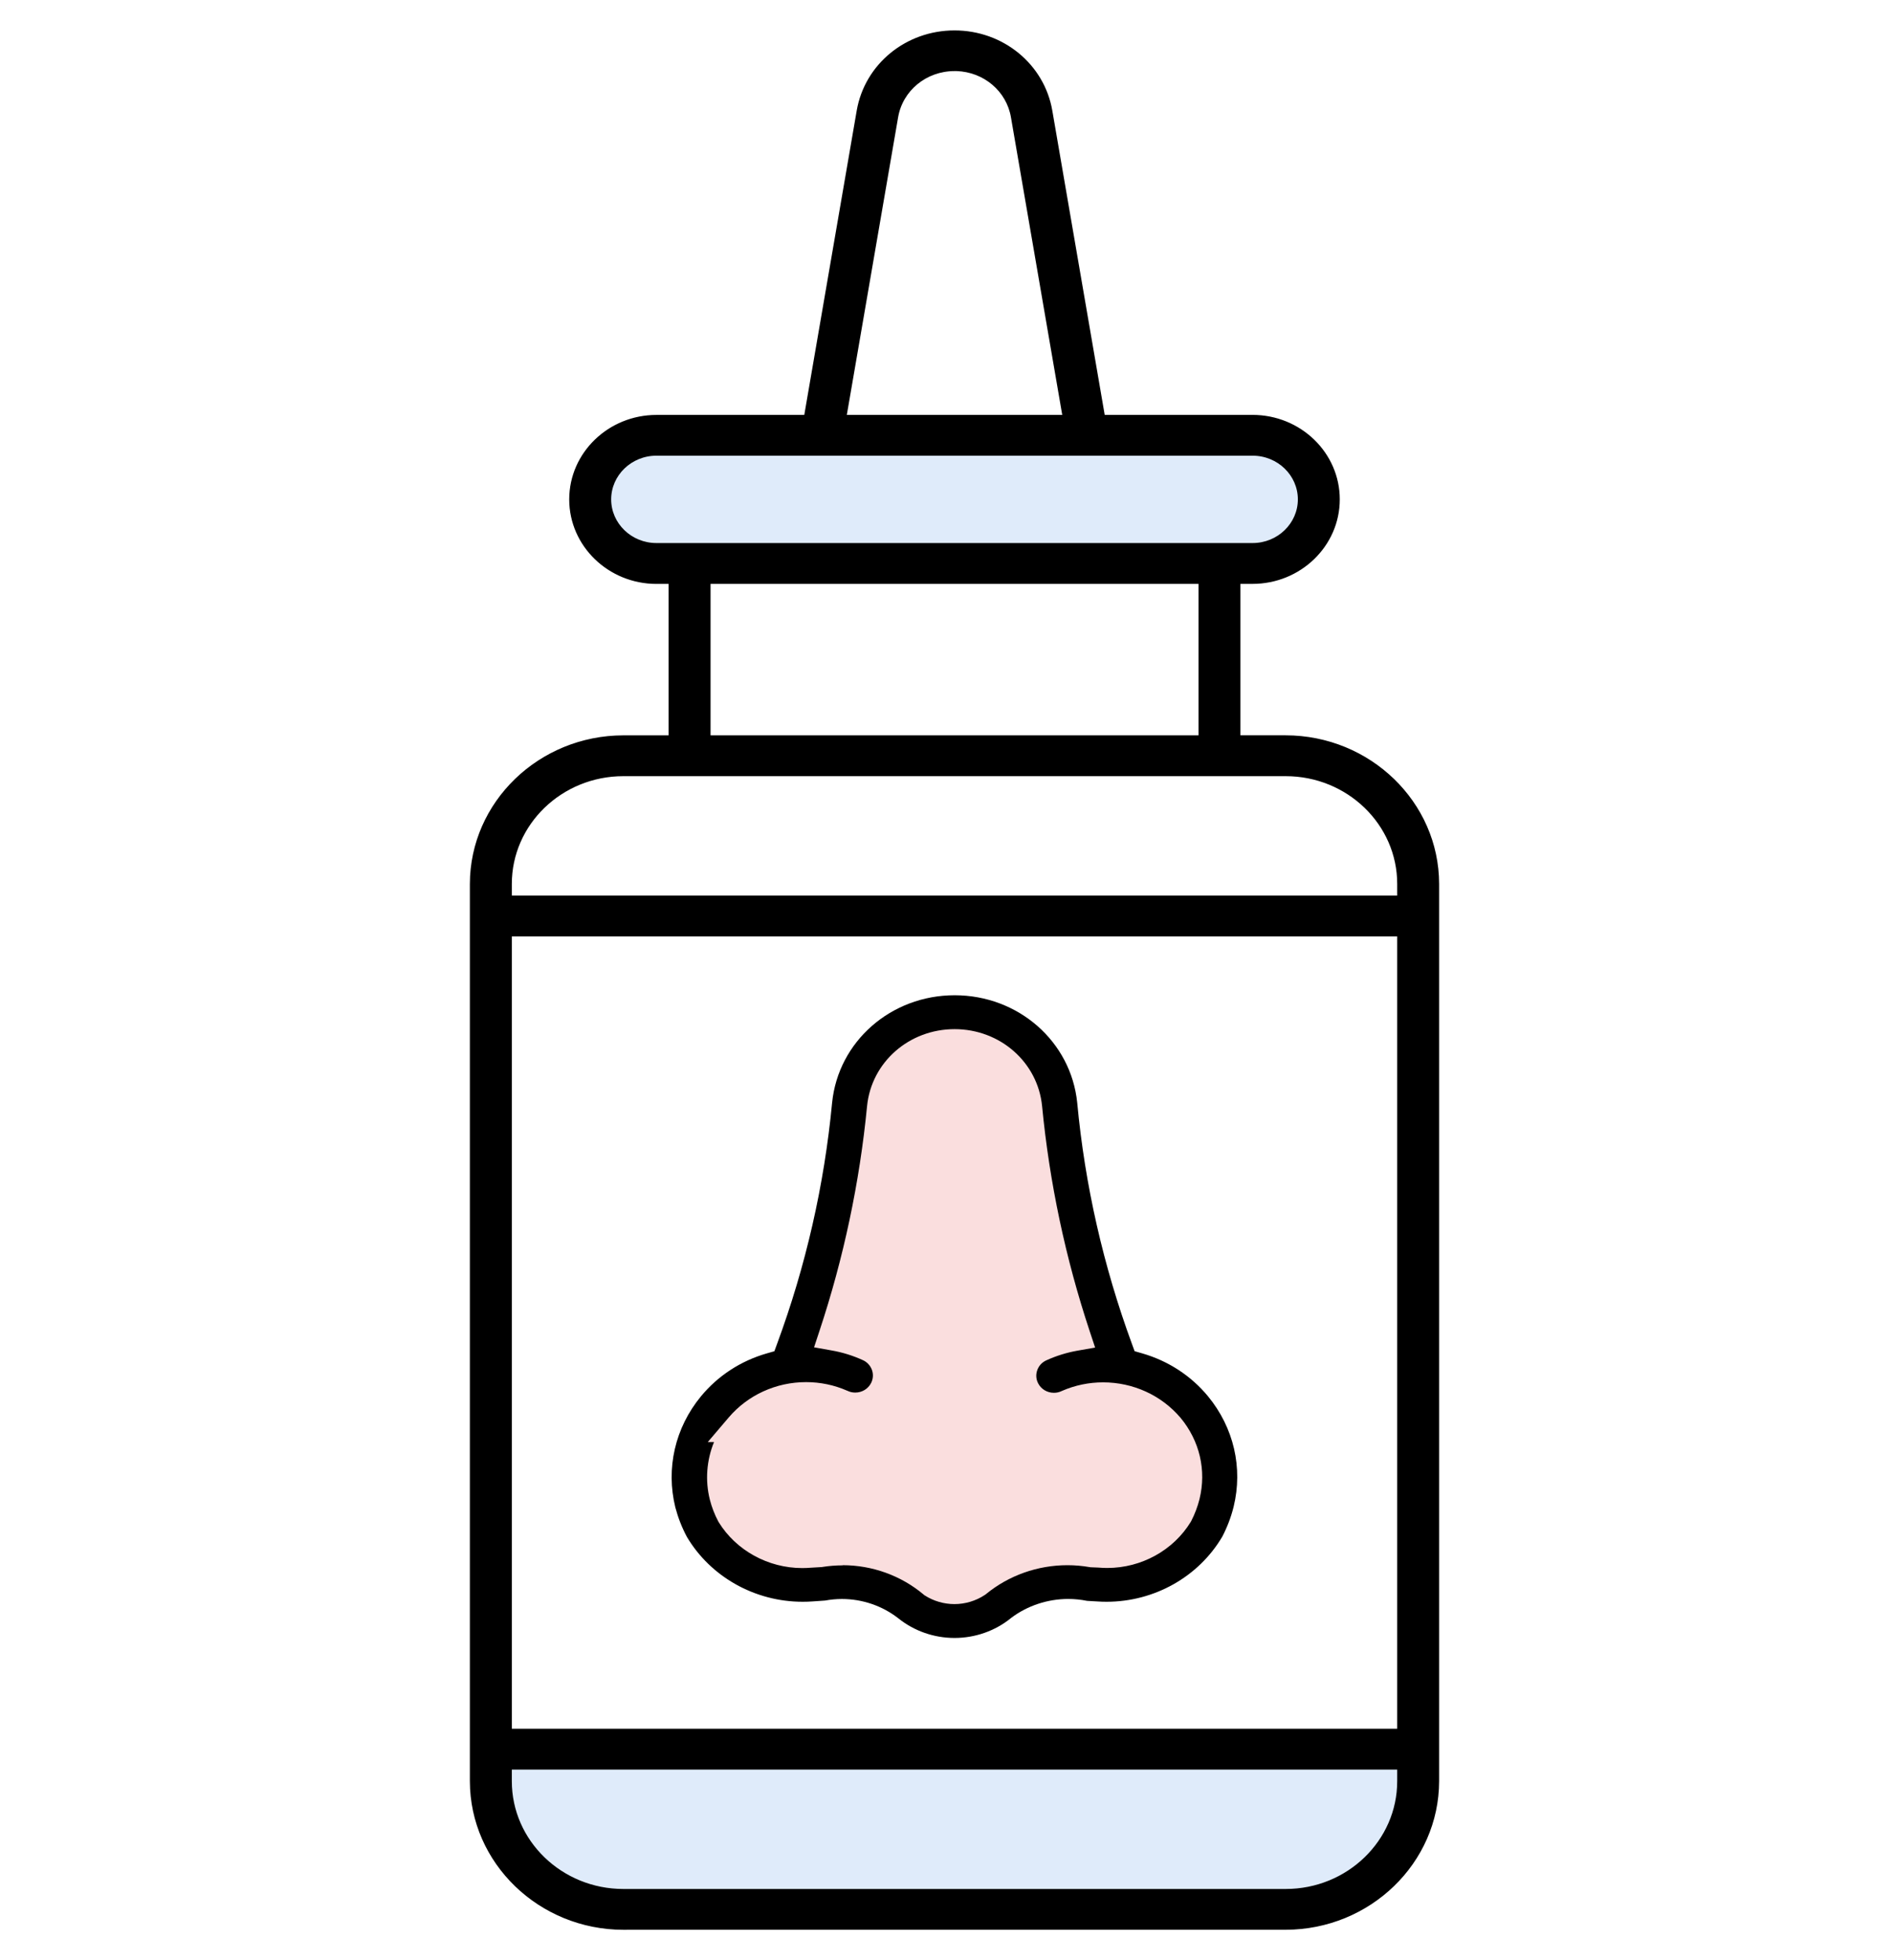 <svg width="56" height="58" viewBox="0 0 56 58" fill="none" xmlns="http://www.w3.org/2000/svg">
<g id="Frame 1000008108">
<g id="icons">
<g id="NASAL">
<path id="Rectangle 53" d="M14 52H42C42 54.209 40.209 56 38 56H18C15.791 56 14 54.209 14 52Z" fill="#DFEBFA"/>
<path id="Vector 6" d="M31.5 35C31.899 30.6 29.333 29.833 28 30C27.2 29.959 26 30.983 25.5 31.5L25 34L24.5 37.5L23.211 40.5L22.5 41C18.5 43.8 21.308 45.833 23.211 46.5H25L26.5 47L28 48L29.5 47.5L30.5 47H32C33.999 46.5 32.999 47.5 35.499 45C37.499 43 34.999 41.167 33.499 40.5L32.499 40V37.5C32.499 37.1 31.833 35.667 31.5 35Z" fill="#FADEDE"/>
<rect id="Rectangle 52" x="17" y="13" width="22" height="4" rx="2" fill="#DFEBFA"/>
<path id="Vector" d="M18.44 57.05L18.49 57.05V57.049H38.034H38.034C40.504 57.045 42.52 55.097 42.523 52.702V52.702V26.153V26.153C42.52 23.759 40.504 21.81 38.034 21.807H38.034H36.645V17.226H37.054C38.448 17.226 39.584 16.128 39.584 14.776C39.584 13.423 38.448 12.326 37.054 12.326H32.638L31.081 3.282C30.848 1.93 29.65 0.95 28.237 0.95C26.823 0.95 25.627 1.93 25.393 3.281L25.393 3.282L23.835 12.327H19.419C18.026 12.327 16.889 13.424 16.889 14.777C16.889 16.129 18.026 17.227 19.419 17.227H19.828V21.808H18.44H18.44C15.969 21.811 13.954 23.76 13.95 26.154V26.154L13.95 52.703L13.95 52.703C13.954 55.098 15.969 57.047 18.44 57.05ZM28.238 2.053H28.301C29.131 2.082 29.821 2.667 29.956 3.463L29.956 3.463L31.483 12.326H24.992L26.519 3.464L26.519 3.464C26.658 2.648 27.379 2.053 28.238 2.053ZM18.44 55.942C16.592 55.942 15.091 54.487 15.091 52.703V52.309H41.383V52.703C41.383 54.487 39.883 55.942 38.035 55.942H18.44ZM41.383 51.201H15.091V27.656H41.383V51.201ZM15.091 26.154C15.091 24.37 16.592 22.916 18.44 22.916H38.035C39.883 22.916 41.383 24.37 41.383 26.154V26.549H15.091V26.154ZM35.505 17.227V21.808H20.97V17.227H35.505ZM18.03 14.776C18.03 14.037 18.652 13.433 19.419 13.433H37.055C37.823 13.433 38.444 14.037 38.444 14.776C38.444 15.514 37.823 16.118 37.055 16.118H19.419C18.652 16.118 18.03 15.514 18.03 14.776Z" fill="black" stroke="black" stroke-width="0.1"/>
<path id="Vector_2" d="M28.237 48.465C27.633 48.465 27.044 48.26 26.579 47.887C26.104 47.514 25.511 47.312 24.906 47.312C24.74 47.312 24.572 47.328 24.409 47.358L24.034 47.384C23.938 47.391 23.842 47.394 23.745 47.394C22.334 47.394 21.023 46.659 20.32 45.474C20.172 45.197 20.058 44.903 19.978 44.6C19.695 43.448 19.969 42.249 20.734 41.318C21.237 40.708 21.911 40.267 22.684 40.045L22.908 39.981L22.986 39.769C23.837 37.465 24.385 35.062 24.616 32.627C24.799 30.816 26.357 29.448 28.241 29.448C30.125 29.448 31.683 30.816 31.867 32.629C32.094 35.061 32.64 37.463 33.487 39.768L33.565 39.98L33.789 40.044C34.561 40.267 35.233 40.706 35.736 41.314C36.498 42.24 36.774 43.431 36.494 44.582C36.418 44.888 36.305 45.187 36.157 45.469C35.457 46.657 34.147 47.394 32.735 47.394C32.641 47.394 32.545 47.391 32.45 47.384L32.158 47.367C31.974 47.33 31.787 47.311 31.6 47.311C30.994 47.311 30.395 47.509 29.916 47.869L29.903 47.88C29.437 48.258 28.845 48.465 28.237 48.465ZM24.926 46.312C25.802 46.312 26.65 46.618 27.313 47.172L27.334 47.191L27.358 47.207C27.619 47.374 27.923 47.463 28.236 47.463C28.548 47.463 28.867 47.37 29.131 47.194L29.151 47.181L29.169 47.167C29.841 46.615 30.696 46.312 31.578 46.312C31.795 46.312 32.014 46.331 32.229 46.368L32.259 46.373L32.501 46.383C32.586 46.391 32.672 46.394 32.757 46.394C33.767 46.394 34.713 45.871 35.227 45.028L35.235 45.014L35.242 45.001C35.347 44.795 35.429 44.579 35.485 44.355C35.694 43.505 35.488 42.63 34.923 41.95C34.355 41.282 33.52 40.902 32.632 40.902C32.212 40.902 31.803 40.987 31.418 41.154L31.406 41.16C31.333 41.194 31.258 41.211 31.178 41.211C30.977 41.211 30.797 41.102 30.709 40.927C30.648 40.806 30.639 40.669 30.685 40.541C30.73 40.413 30.823 40.311 30.95 40.252C31.243 40.118 31.557 40.02 31.881 39.963L32.397 39.873L32.237 39.391C31.52 37.23 31.046 34.989 30.828 32.729C30.7 31.43 29.586 30.451 28.239 30.451C26.892 30.451 25.779 31.43 25.65 32.728C25.431 34.987 24.957 37.225 24.241 39.383L24.082 39.865L24.597 39.957C24.921 40.013 25.236 40.111 25.533 40.248C25.655 40.304 25.748 40.408 25.794 40.534C25.84 40.661 25.83 40.799 25.77 40.92C25.681 41.096 25.501 41.204 25.3 41.204C25.221 41.204 25.145 41.188 25.073 41.153L25.06 41.148C24.675 40.98 24.267 40.895 23.846 40.895C22.958 40.895 22.123 41.277 21.558 41.94L20.939 42.667H21.123C20.904 43.204 20.855 43.804 21 44.376C21.056 44.596 21.139 44.809 21.245 45.011L21.252 45.024L21.26 45.038C21.776 45.876 22.724 46.397 23.733 46.397C23.819 46.397 23.906 46.393 23.992 46.386L24.314 46.367L24.337 46.363C24.532 46.332 24.732 46.317 24.929 46.317L24.926 46.312Z" fill="black"/>
</g>
</g>
</g>
</svg>

